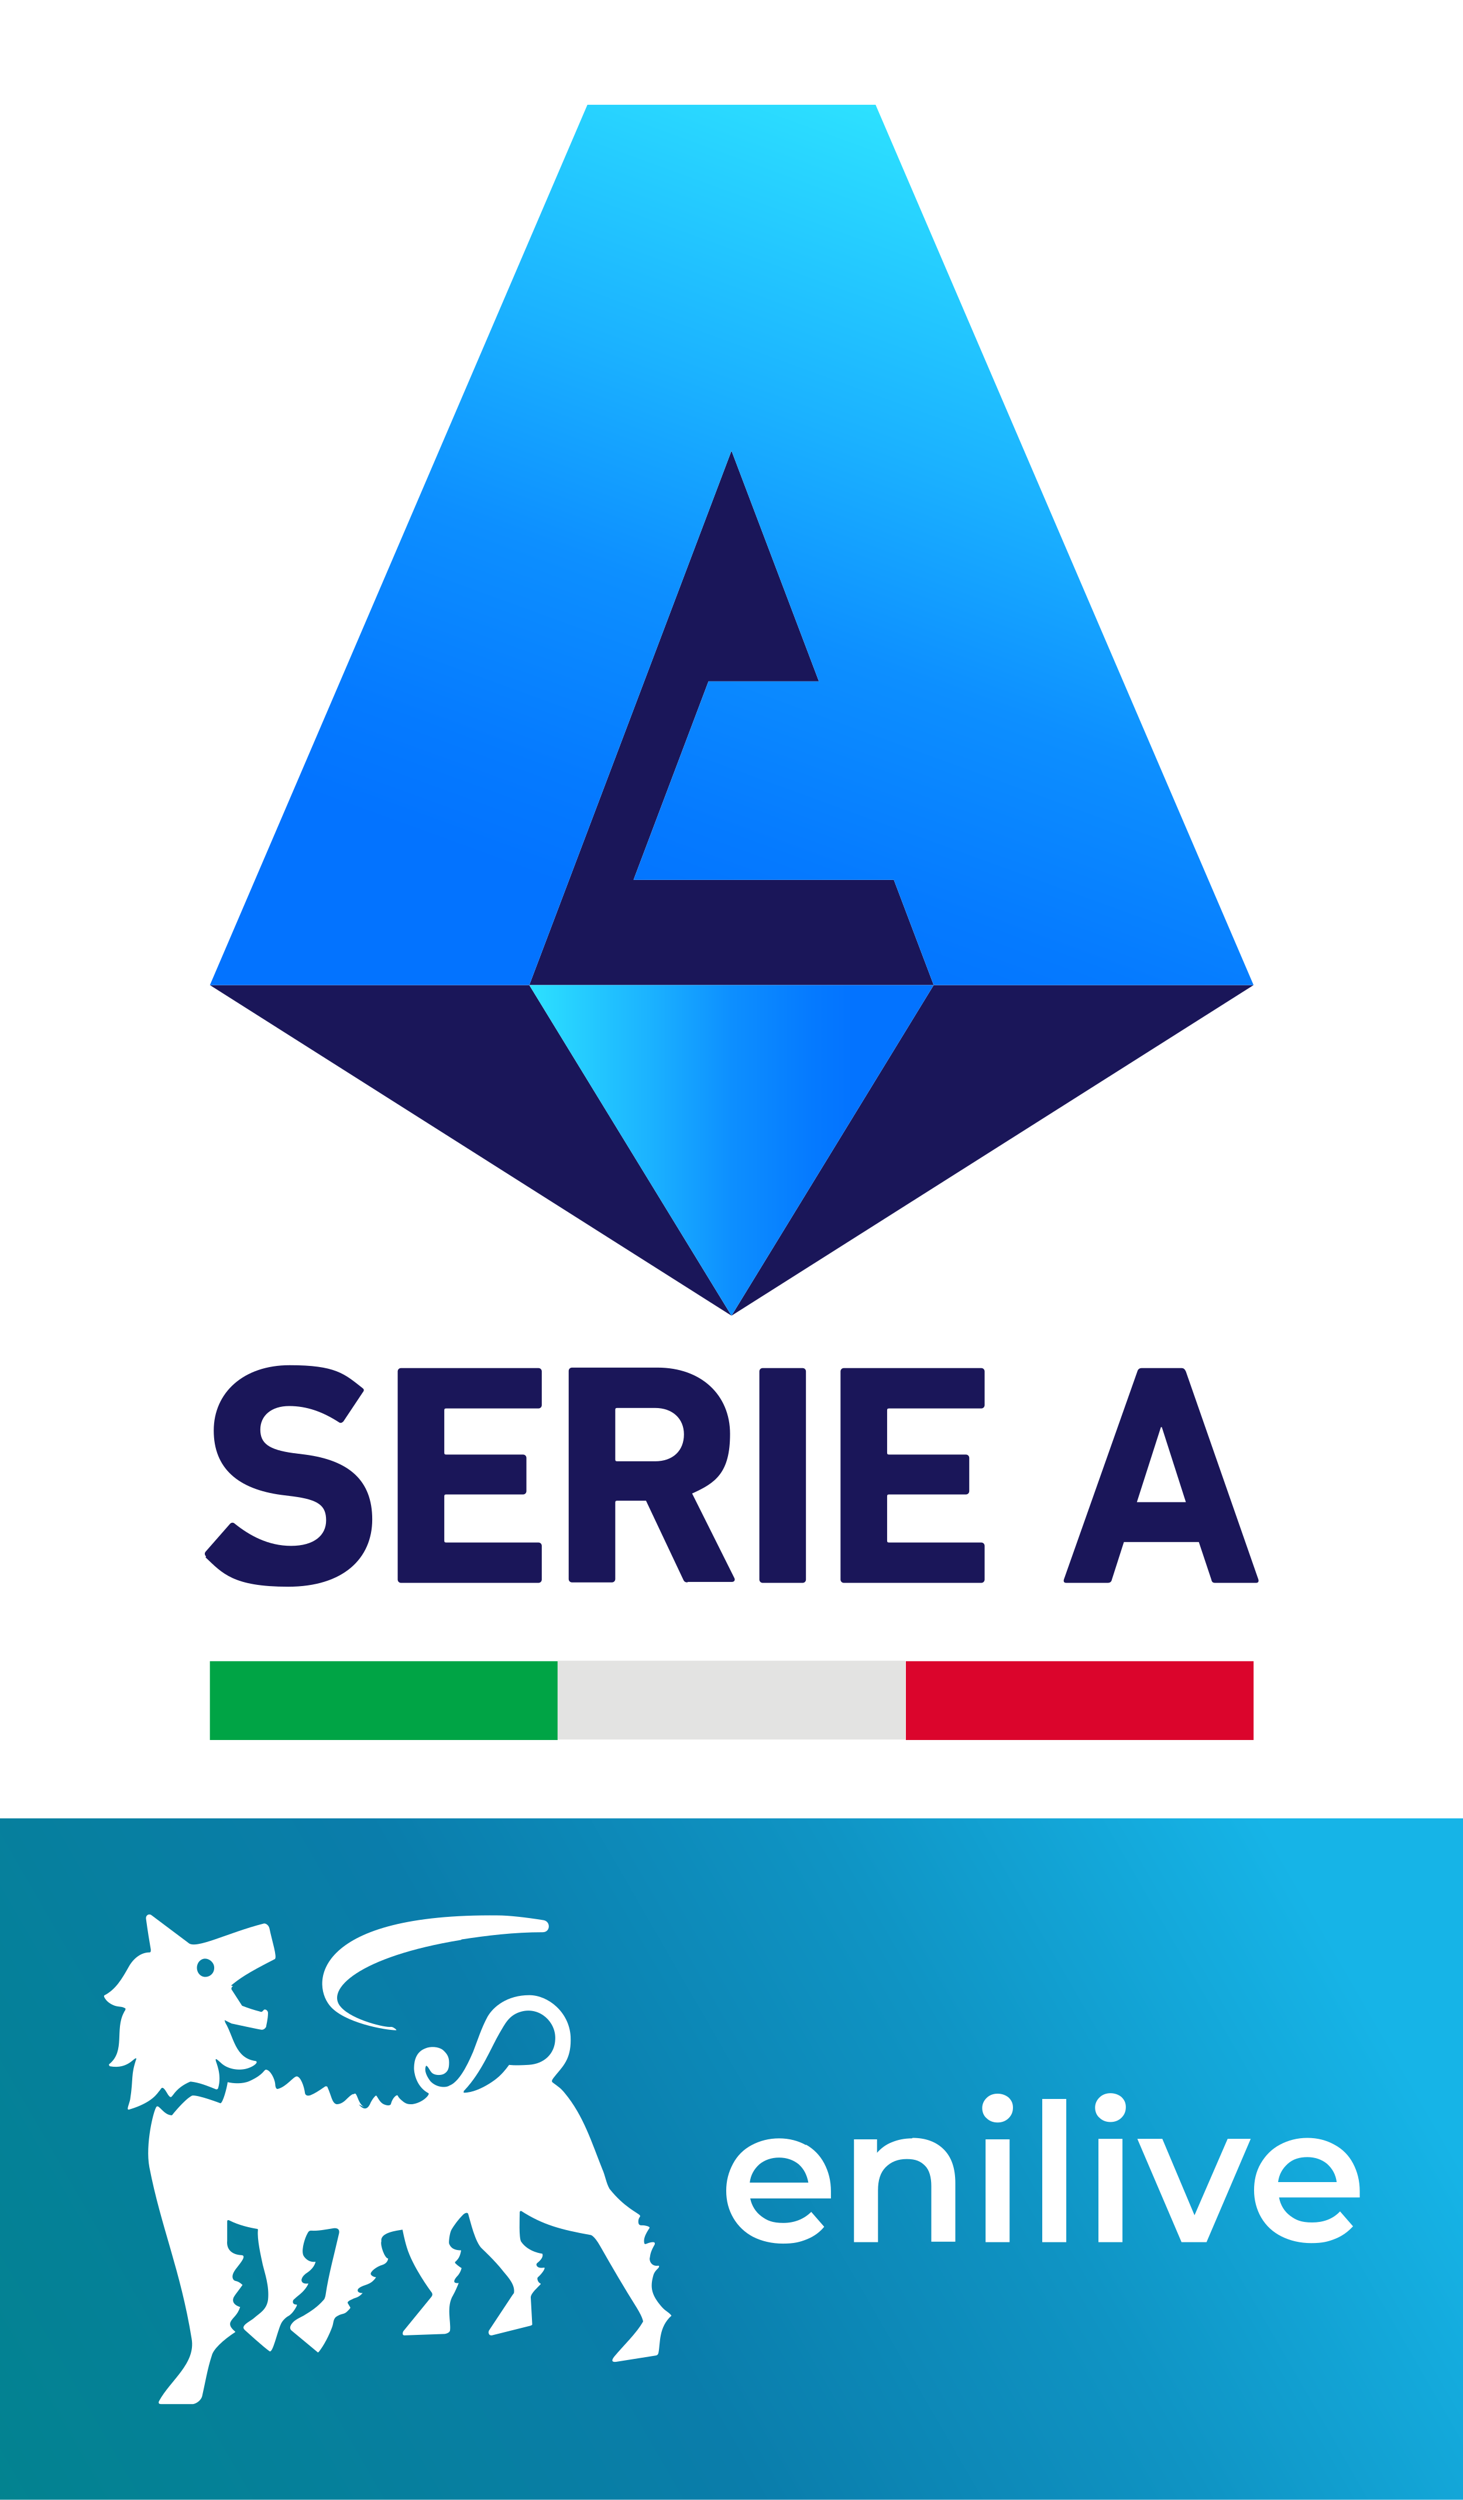 <?xml version="1.0" encoding="UTF-8"?>
<svg id="Livello_1" xmlns="http://www.w3.org/2000/svg" xmlns:xlink="http://www.w3.org/1999/xlink" version="1.1" viewBox="0 0 304.6 520.2">
  <!-- Generator: Adobe Illustrator 29.5.0, SVG Export Plug-In . SVG Version: 2.1.0 Build 137)  -->
  <defs>
    <style>
      .st0 {
        fill: #e3e3e2;
      }

      .st1 {
        fill: #db052c;
      }

      .st2 {
        fill: #00a445;
      }

      .st3 {
        fill: #fff;
      }

      .st4 {
        fill: #1a1659;
      }

      .st5 {
        fill: url(#Sfumatura_senza_nome_5);
      }

      .st6 {
        fill: url(#Sfumatura_senza_nome_4);
      }

      .st7 {
        fill: url(#Sfumatura_senza_nome_2);
      }
    </style>
    <linearGradient id="Sfumatura_senza_nome_5" data-name="Sfumatura senza nome 5" x1="110.2" y1="239.4" x2="194.4" y2="239.4" gradientUnits="userSpaceOnUse">
      <stop offset="0" stop-color="#31ecff"/>
      <stop offset="0" stop-color="#2de1ff"/>
      <stop offset=".3" stop-color="#1bb2ff"/>
      <stop offset=".5" stop-color="#0d8fff"/>
      <stop offset=".7" stop-color="#057aff"/>
      <stop offset=".8" stop-color="#0373ff"/>
    </linearGradient>
    <linearGradient id="Sfumatura_senza_nome_4" data-name="Sfumatura senza nome 4" x1="214.7" y1="33.6" x2="139.6" y2="239.9" gradientUnits="userSpaceOnUse">
      <stop offset="0" stop-color="#31ecff"/>
      <stop offset="0" stop-color="#2de1ff"/>
      <stop offset=".3" stop-color="#1bb2ff"/>
      <stop offset=".5" stop-color="#0d8fff"/>
      <stop offset=".7" stop-color="#057aff"/>
      <stop offset=".8" stop-color="#0373ff"/>
    </linearGradient>
    <linearGradient id="Sfumatura_senza_nome_2" data-name="Sfumatura senza nome 2" x1="-49.4" y1="565.7" x2="301.1" y2="363.4" gradientUnits="userSpaceOnUse">
      <stop offset="0" stop-color="#008684"/>
      <stop offset=".3" stop-color="#05809a"/>
      <stop offset=".5" stop-color="#0a7dab"/>
      <stop offset=".7" stop-color="#0f94c4"/>
      <stop offset=".9" stop-color="#16b4e7"/>
    </linearGradient>
  </defs>
  <rect class="st3" x="0" y="0" width="304.6" height="520.2"/>
  <path class="st4" d="M42.9,323.9c-.3-.3-.4-.7,0-1.1l5-5.7c.3-.3.7-.3,1,0,3,2.4,6.9,4.6,11.7,4.6s7.3-2.2,7.3-5.3-1.6-4.3-6.9-5l-2.4-.3c-9-1.2-14.1-5.5-14.1-13.4s6.2-13.6,15.8-13.6,11.4,1.8,15.1,4.7c.4.3.5.5.1,1l-4,6c-.3.3-.6.4-.9.2-3.4-2.2-6.7-3.4-10.4-3.4s-6,2-6,4.9,1.8,4.2,6.9,4.9l2.4.3c9.2,1.2,14,5.4,14,13.5s-6,14-17.5,14-13.7-2.8-17.2-6.1"/>
  <path class="st4" d="M82.8,285.4c0-.4.3-.7.7-.7h28.6c.4,0,.7.3.7.7v7c0,.4-.3.7-.7.7h-19.2c-.3,0-.4.1-.4.4v8.8c0,.3.1.4.4.4h16c.4,0,.7.3.7.7v6.9c0,.4-.3.7-.7.7h-16c-.3,0-.4.1-.4.4v9.2c0,.3.1.4.4.4h19.2c.4,0,.7.3.7.7v7c0,.4-.3.7-.7.7h-28.6c-.4,0-.7-.3-.7-.7v-43.3Z"/>
  <path class="st4" d="M143.2,329.3c-.6,0-.8-.2-1-.7l-7.7-16.3h-6c-.3,0-.4.1-.4.4v15.9c0,.4-.3.7-.7.7h-8.3c-.4,0-.7-.3-.7-.7v-43.3c0-.4.3-.7.7-.7h17.8c9.1,0,15.1,5.7,15.1,13.8s-3,10.2-7.9,12.4l8.8,17.6c.2.4,0,.8-.5.8h-9.3ZM142.4,298.5c0-3.3-2.4-5.5-6-5.5h-7.9c-.3,0-.4.1-.4.4v10.3c0,.3.1.4.4.4h7.9c3.7,0,6-2.2,6-5.6"/>
  <path class="st4" d="M158.8,284.7h8.3c.4,0,.7.3.7.7v43.3c0,.4-.3.7-.7.7h-8.3c-.4,0-.7-.3-.7-.7v-43.3c0-.4.3-.7.7-.7Z"/>
  <path class="st4" d="M175,285.4c0-.4.3-.7.7-.7h28.6c.4,0,.7.3.7.7v7c0,.4-.3.7-.7.7h-19.2c-.3,0-.4.1-.4.4v8.8c0,.3.1.4.4.4h16c.4,0,.7.3.7.7v6.9c0,.4-.3.7-.7.7h-16c-.3,0-.4.1-.4.4v9.2c0,.3.1.4.4.4h19.2c.4,0,.7.3.7.7v7c0,.4-.3.7-.7.7h-28.6c-.4,0-.7-.3-.7-.7v-43.3Z"/>
  <path class="st4" d="M236.8,285.4c.1-.4.4-.7.9-.7h8.3c.5,0,.7.3.9.7l15.1,43.3c.1.4,0,.7-.5.7h-8.5c-.5,0-.7-.2-.8-.7l-2.6-7.8h-15.6l-2.5,7.8c-.1.5-.4.7-.9.7h-8.6c-.5,0-.6-.3-.5-.7l15.3-43.3ZM246.9,312.6l-5-15.6h-.2l-5,15.6h10.3Z"/>
  <rect class="st2" x="71.7" y="317.6" width="16.4" height="72.4" transform="translate(433.7 274) rotate(90)"/>
  <rect class="st0" x="144.1" y="317.6" width="16.4" height="72.4" transform="translate(506.1 201.5) rotate(90)"/>
  <rect class="st1" x="216.6" y="317.6" width="16.4" height="72.4" transform="translate(578.6 129.1) rotate(90)"/>
  <polygon class="st4" points="110.2 205 152.3 93.8 170.5 141.8 147.5 141.8 131.9 183.1 186.1 183.1 194.4 205 110.2 205"/>
  <polygon class="st4" points="152.3 273.8 261 205 194.4 205 152.3 273.8"/>
  <polygon class="st4" points="152.3 273.8 43.7 205 110.2 205 152.3 273.8"/>
  <polygon class="st5" points="110.2 205 152.3 273.8 194.4 205 110.2 205"/>
  <polygon class="st6" points="152.3 93.8 170.5 141.8 147.5 141.8 131.9 183.1 186.1 183.1 194.4 205 261 205 182.3 21.8 122.3 21.8 43.7 205 110.2 205 152.3 93.8"/>
  <rect class="st7" x="0" y="378.4" width="304.6" height="141.9"/>
  <g>
    <g>
      <path class="st3" d="M53.9,463.9c-1.9-.3-4.1-.8-6.1-1.8,0,0-.5-.3-.5.2v4c-.2,2,1.2,2.9,2.9,3,1.3,0-.2,1.7-.8,2.5-1,1.2-1.2,2-.8,2.6.4.5.7,0,1.9,1.1-1,1.4-1.6,2.1-1.8,2.5,0,0-.9,1.4,1.3,2.1h0c-.6,1.8-1.5,2.1-2,3.1-.5,1.1,1.1,2,1,2.1-2.6,1.7-4.6,3.6-4.9,4.9-.9,2.7-1.4,5.8-2,8.4-.2.9-1.2,1.6-1.9,1.7-2.6,0-4.5,0-6.7,0-.7,0-.4-.6-.4-.6,2.3-4.3,7.7-7.8,6.8-13-2.3-14.2-6.4-23.3-8.8-35.7-.9-4.7.9-12,1.5-12.6.5-.5,1.5,1.8,3.2,1.8,0,0,2.6-3.3,4.2-4.1,1.2-.2,5.9,1.6,5.9,1.6.5-.1,1.3-3,1.5-4.4,1.2.3,3.1.4,4.5-.2,3.1-1.4,3-2.4,3.5-2.4.9.1,1.8,1.9,1.9,3,0,0,0,1.2.6,1,1.8-.5,3.2-2.6,3.9-2.6.8.1,1.5,2,1.7,3.5,0,0,.1.8,1.2.4.9-.4,1.4-.7,3-1.8.2-.1.5,0,.5.2.8,1.7.9,3.3,1.9,3.5.9,0,1.6-.6,2-1,.3-.3,1.2-1.2,1.5-1.1s.6,2.2,2,2.9c.7.3,1.2-.2,1.6-1.2.3-.6.9-1.4,1.1-1.4s.6,1.2,1.4,1.7c.7.4,1.6.5,1.7,0,.3-1.2,1.2-2,1.4-1.7.3.6.6.8,1.2,1.3.7.5,1.1.5,1.8.5,2.3-.3,3.8-2.1,3.4-2.3-2.1-1.1-2.9-3.4-3-5,0-.9,0-3.4,2.3-4.3,1.1-.5,2.8-.4,3.7.3.8.7,1.3,1.4,1.3,2.6s-.2,1.9-1.1,2.4c-.6.3-1.7.3-2.3-.1-.6-.4-.8-1.3-1.3-1.6h-.1c-.5,1.1.3,2.4.9,3.2,1.3,1.4,3.3,1.4,4,.9h0c2.4-.9,4.4-5.9,4.9-7,.9-2.3,1.7-4.9,3-7.3,1.2-2.1,4.1-4.5,8.7-4.5,3.9,0,8.3,3.5,8.6,8.6.2,4.3-1.3,5.9-2.9,7.8-1,1.2-1.2,1.5-.8,1.8,1.2.9,1.6,1.1,2.5,2.2,3.9,4.7,5.6,10.3,7.8,15.8.6,1.3.8,2.9,1.5,4.1,3,3.8,5.9,5,6.3,5.5.3.3-.3.4-.3,1.3s.5.8,1,.8c.2,0,1.6.2,1.3.6-.8,1.2-1.2,2.1-1.1,2.9.1.9.6,0,1.9,0,.3,0,.4.2.3.5-.7,1.2-.9,1.9-1,2.7-.2.6.3,1.9,1.7,1.7.1,0,.3,0,.2.2,0,.4-.9.7-1.2,1.9-.7,2.5-.3,4.1,1.8,6.5.9,1,1.4,1,2,1.8h0c-2.7,2.4-2.3,5.7-2.7,7.7-.1.6-.6.6-.6.6l-8.2,1.3c-.7.1-1.2-.1-.4-1.1,2-2.4,4.6-4.8,6-7.3h0c-.2-.9-.7-1.8-1.3-2.8-2.7-4.3-5.1-8.4-7.6-12.8-1.4-2.5-2.1-2.4-2.1-2.4-6.1-1.1-9.9-2.1-14.4-5-.3,0-.3.3-.3.3,0,1.2-.2,5.3.3,6.1,1.5,2.2,4.4,2.5,4.4,2.5,0,0,0,0,0,0,0,0,.5.7-1,1.9,0,0-.3.2-.2.5.2.6,1,.6,1.6.5.3,0-.2,1-1.3,2-.3.2,0,1.1.5,1.3.1,0,.1.2,0,.2-.4.5-2,1.8-2,2.7l.3,5.4s0,.2,0,.3c-.1.1-.4.2-.4.2l-8,2c-.2,0-.5,0-.6-.3-.2-.3,0-.7,0-.7l4.9-7.4.3-.4c.3-1.7-1.2-3.3-2.2-4.5-1.7-2.2-4.4-4.7-4.4-4.7-1.5-1.3-2.5-5.9-2.9-7.2-.1-.5-.7-.3-1.1.1-1.1,1.1-2,2.4-2.4,3.1-.4.7-.6,2.6-.5,2.9.2.5.6,1.4,2.5,1.4h0c-.2,1.2-.5,1.7-1.1,2.3,0,0-.3.1-.1.4.6.6,1.3,1,1.3,1-.2.8-.6,1.4-1.1,1.9-1.2,1.5.5,1.2.5,1.2-.4,1-.7,1.7-1.2,2.6-1.4,2.3-.4,5.5-.6,7.2,0,.4-.5.7-1.1.8l-8.4.3c-.5,0-.4-.6-.2-.9l5.8-7.1c.5-.6,0-1-.2-1.3,0,0-3.7-5-4.9-9-.5-1.6-.9-3.7-.9-3.7-1.2.2-4.7.6-4.4,2.4-.3.8.7,3.6,1.4,3.6,0,0,0,.1,0,0,0,0,0,.9-1.1,1.3-1.4.4-2.7,1.5-2.5,2,.2.4.8.6,1.1.6h0c-1.2,1.8-2.5,1.4-3.6,2.3-.4.3-.4,1,.8,1h0c-1,1.1-1.6.9-2.2,1.3,0,0-1.1.4-.9.8.6,1.1.7.8.3,1.3-.6.6-.7.8-1.6,1-.7.2-1.2.6-1.2.6-.6.6-.4,1.2-.8,2.2-.6,1.6-1.6,3.6-2.7,5,0,0-.2.3-.4,0l-5.3-4.4c-.5-.4-.2-1-.2-1,.5-1.1,1.6-1.5,2.7-2.1,1.5-.9,2.9-1.8,4.2-3.3.3-.3.4-1.1.4-1.1.6-4.1,1.9-8.8,2.8-12.8.2-1.2-1.1-1-1.1-1-1.9.3-3.3.6-4.7.5-.5,0-.6.2-1,1-.5,1.1-1.2,3.5-.5,4.4,1.1,1.5,2.5,1,2.4,1.1-.4,1.5-1.7,2.2-2.1,2.5-.6.5-.7.8-.8,1.1s0,1.1,1.4.9h0c0,.1-.5,1.2-1.7,2.2-.5.4-1.1.9-1.4,1.2-.2.3-.3,1,.7,1v.2s-.7,1.6-1.8,2.2c-.4.2-1.2.9-1.5,1.6-.8,1.7-1.7,6.2-2.4,5.7-1.4-1-4.9-4.2-4.9-4.2-.4-.3-.5-.6-.5-.6-.2-.8,1.7-1.6,2.3-2.2,1-.9,2.5-1.6,2.8-3.7.3-2.9-.7-5.6-1.1-7.3-.4-1.9-1.2-5.3-1-7.2,0-.3-.2-.4-.2-.4ZM96.6,435.2c-.1.1-.1.3,0,.3,1.7,0,3.7-.9,5.3-1.9,1.4-.9,2.5-1.7,4.1-3.9,0,0,.9.2,4.1,0,3.2-.2,5.4-2.3,5.5-5.3.2-3.6-3.2-6.8-7-5.8-2.7.7-3.5,2.7-4.6,4.5-1.7,2.9-3.7,8.1-7.3,11.9,0,0,0,0-.2.2M72.5,436.8c.3-.3,1.3-1.3,1.5-1.1.5.4.6,2.2,2,2.9"/>
      <path class="st3" d="M48.1,413.2c1.7-1.4,3.2-2.5,9.1-5.5.6-.3-.6-3.9-1.1-6.4-.2-.8-.9-1.1-1.2-1-7.5,1.9-14.2,5.5-15.7,4,0,0,0,0,0,0l-7.6-5.7c-.6-.5-1.3,0-1.2.7.4,2.9.7,4.7,1,6.4,0,.4,0,.6-.3.6-1.7,0-3.3,1.2-4.3,3-1.4,2.5-2.7,4.7-5,5.9-.1,0-.2.2-.1.4.5,1,1.4,1.5,2.2,1.8,1,.3,1.4.1,2.1.5.1,0,.2.2.1.3,0,.2-.2.3-.3.6-1.9,3.5.3,8-3,10.7-.2.1-.1.4.1.5,3.9.7,5.1-2.1,5.5-1.6-1.2,3.5-.6,4-1.3,8.5-.2,1-.9,2.3-.2,2.1,5-1.5,5.9-3.5,6.3-3.9.4-.4.5-1.4,1.6.5.2.4.6.9.8.8.1,0,.3-.3.4-.4,1-1.4,2.2-2.2,3.6-2.8,0,0,.1,0,.2,0,1.7.2,3.2.8,5.2,1.6.1,0,.3,0,.4-.2.9-2.9-.5-5.5-.5-5.9,0-.4.2-.2,1,.5,1.5,1.5,3.9,1.7,5.4,1.3.8-.2,1.8-.7,2.1-1.2.1-.2,0-.4-.2-.4-4.3-.6-4.5-5-6.3-8,0-.2-.2-.4-.1-.5l1.4.7s6,1.3,6.3,1.3c.6,0,.9-.6.9-.6,0-.2.4-1.6.4-2.9,0-.6-.7-.9-.9-.6-.1.1-.2.2-.3.3-.1.1-.3.1-.5,0-1.5-.4-2.1-.6-3.7-1.2l-2.2-3.4c-.1-.4.2-.6.3-.7ZM42.7,411.4c-.9,0-1.7-.8-1.7-1.9s.8-1.9,1.7-1.9,1.9.8,1.9,1.9-.8,1.9-1.9,1.9Z"/>
    </g>
    <path class="st3" d="M96,403.7c-21.4,3.5-28.4,10.4-25,14,2.4,2.7,9.3,4.3,10.4,4.1.4,0,.6.2.9.4s.2.3.2.3c-2.1,0-11-1.5-13.9-5.2-3.9-4.9-2.8-19.1,35.1-18.7,2.1,0,5.8.4,9.5,1,1.5.3,1.4,2.5-.2,2.5-6,0-11.7.7-16.9,1.5Z"/>
    <g>
      <rect class="st3" x="217" y="436.8" width="5" height="29.8"/>
      <rect class="st3" x="228.7" y="445.1" width="5" height="21.5"/>
      <path class="st3" d="M231.2,435.6c-.9,0-1.7.3-2.3.9-.6.6-.9,1.3-.9,2.1s.3,1.6.9,2.1c.6.6,1.4.9,2.3.9s1.7-.3,2.3-.9c.6-.6.9-1.3.9-2.2s-.3-1.5-.9-2.1c-.6-.5-1.4-.8-2.3-.8Z"/>
      <polygon class="st3" points="248.7 461 242 445.1 236.8 445.1 246 466.6 251.2 466.6 260.4 445.1 255.6 445.1 248.7 461"/>
      <path class="st3" d="M283.1,456c0-2.2-.5-4.1-1.4-5.8-.9-1.7-2.2-3-3.9-3.9-1.6-.9-3.5-1.4-5.6-1.4s-4,.5-5.7,1.4c-1.7.9-3,2.2-4,3.9-1,1.7-1.4,3.6-1.4,5.6s.5,4,1.5,5.7c1,1.7,2.4,3,4.2,3.9,1.8.9,3.9,1.4,6.2,1.4s3.5-.3,5-.9c1.5-.6,2.7-1.5,3.7-2.6l-2.7-3.1c-1.5,1.6-3.5,2.3-5.8,2.3s-3.4-.5-4.6-1.4c-1.2-.9-2-2.2-2.3-3.8h16.8c0-.6,0-1.1,0-1.5ZM266.1,454.1c.2-1.6.9-2.8,2-3.8,1.1-1,2.5-1.4,4.1-1.4s3,.5,4.1,1.4c1.1,1,1.8,2.2,2,3.8h-12.2Z"/>
    </g>
    <path class="st3" d="M167.8,446.4c-1.6-.9-3.5-1.4-5.6-1.4s-4,.5-5.7,1.4c-1.7.9-3,2.2-3.9,3.9-.9,1.7-1.4,3.5-1.4,5.6s.5,4,1.5,5.7c1,1.7,2.4,3,4.1,3.9,1.8.9,3.9,1.4,6.2,1.4s3.5-.3,5-.9c1.5-.6,2.7-1.5,3.6-2.6l-2.7-3.1c-1.5,1.5-3.5,2.3-5.8,2.3s-3.4-.5-4.6-1.4c-1.2-.9-2-2.2-2.3-3.7h16.8c0-.6,0-1.1,0-1.5,0-2.2-.5-4.1-1.4-5.8-.9-1.7-2.2-3-3.8-3.9ZM156.1,454.2c.2-1.6.9-2.8,2-3.8,1.1-.9,2.5-1.4,4.1-1.4s3,.5,4.1,1.4c1.1,1,1.7,2.2,2,3.8h-12.1ZM189.9,445c-1.6,0-3,.3-4.2.8-1.3.5-2.3,1.3-3.1,2.2v-2.8h-4.8v21.4h5v-10.8c0-2.1.5-3.7,1.6-4.8,1.1-1.1,2.5-1.7,4.4-1.7s2.9.5,3.8,1.4c.9.9,1.3,2.4,1.3,4.2v11.6h5v-12.2c0-3.1-.8-5.4-2.4-7-1.6-1.6-3.8-2.4-6.5-2.4ZM210,436.5c-.6-.5-1.4-.8-2.3-.8s-1.7.3-2.3.9c-.6.6-.9,1.3-.9,2.1s.3,1.6.9,2.1c.6.6,1.4.9,2.3.9s1.7-.3,2.3-.9c.6-.6.9-1.3.9-2.2s-.3-1.5-.9-2.1ZM205.2,466.6h5v-21.4h-5v21.4Z"/>
  </g>
</svg>